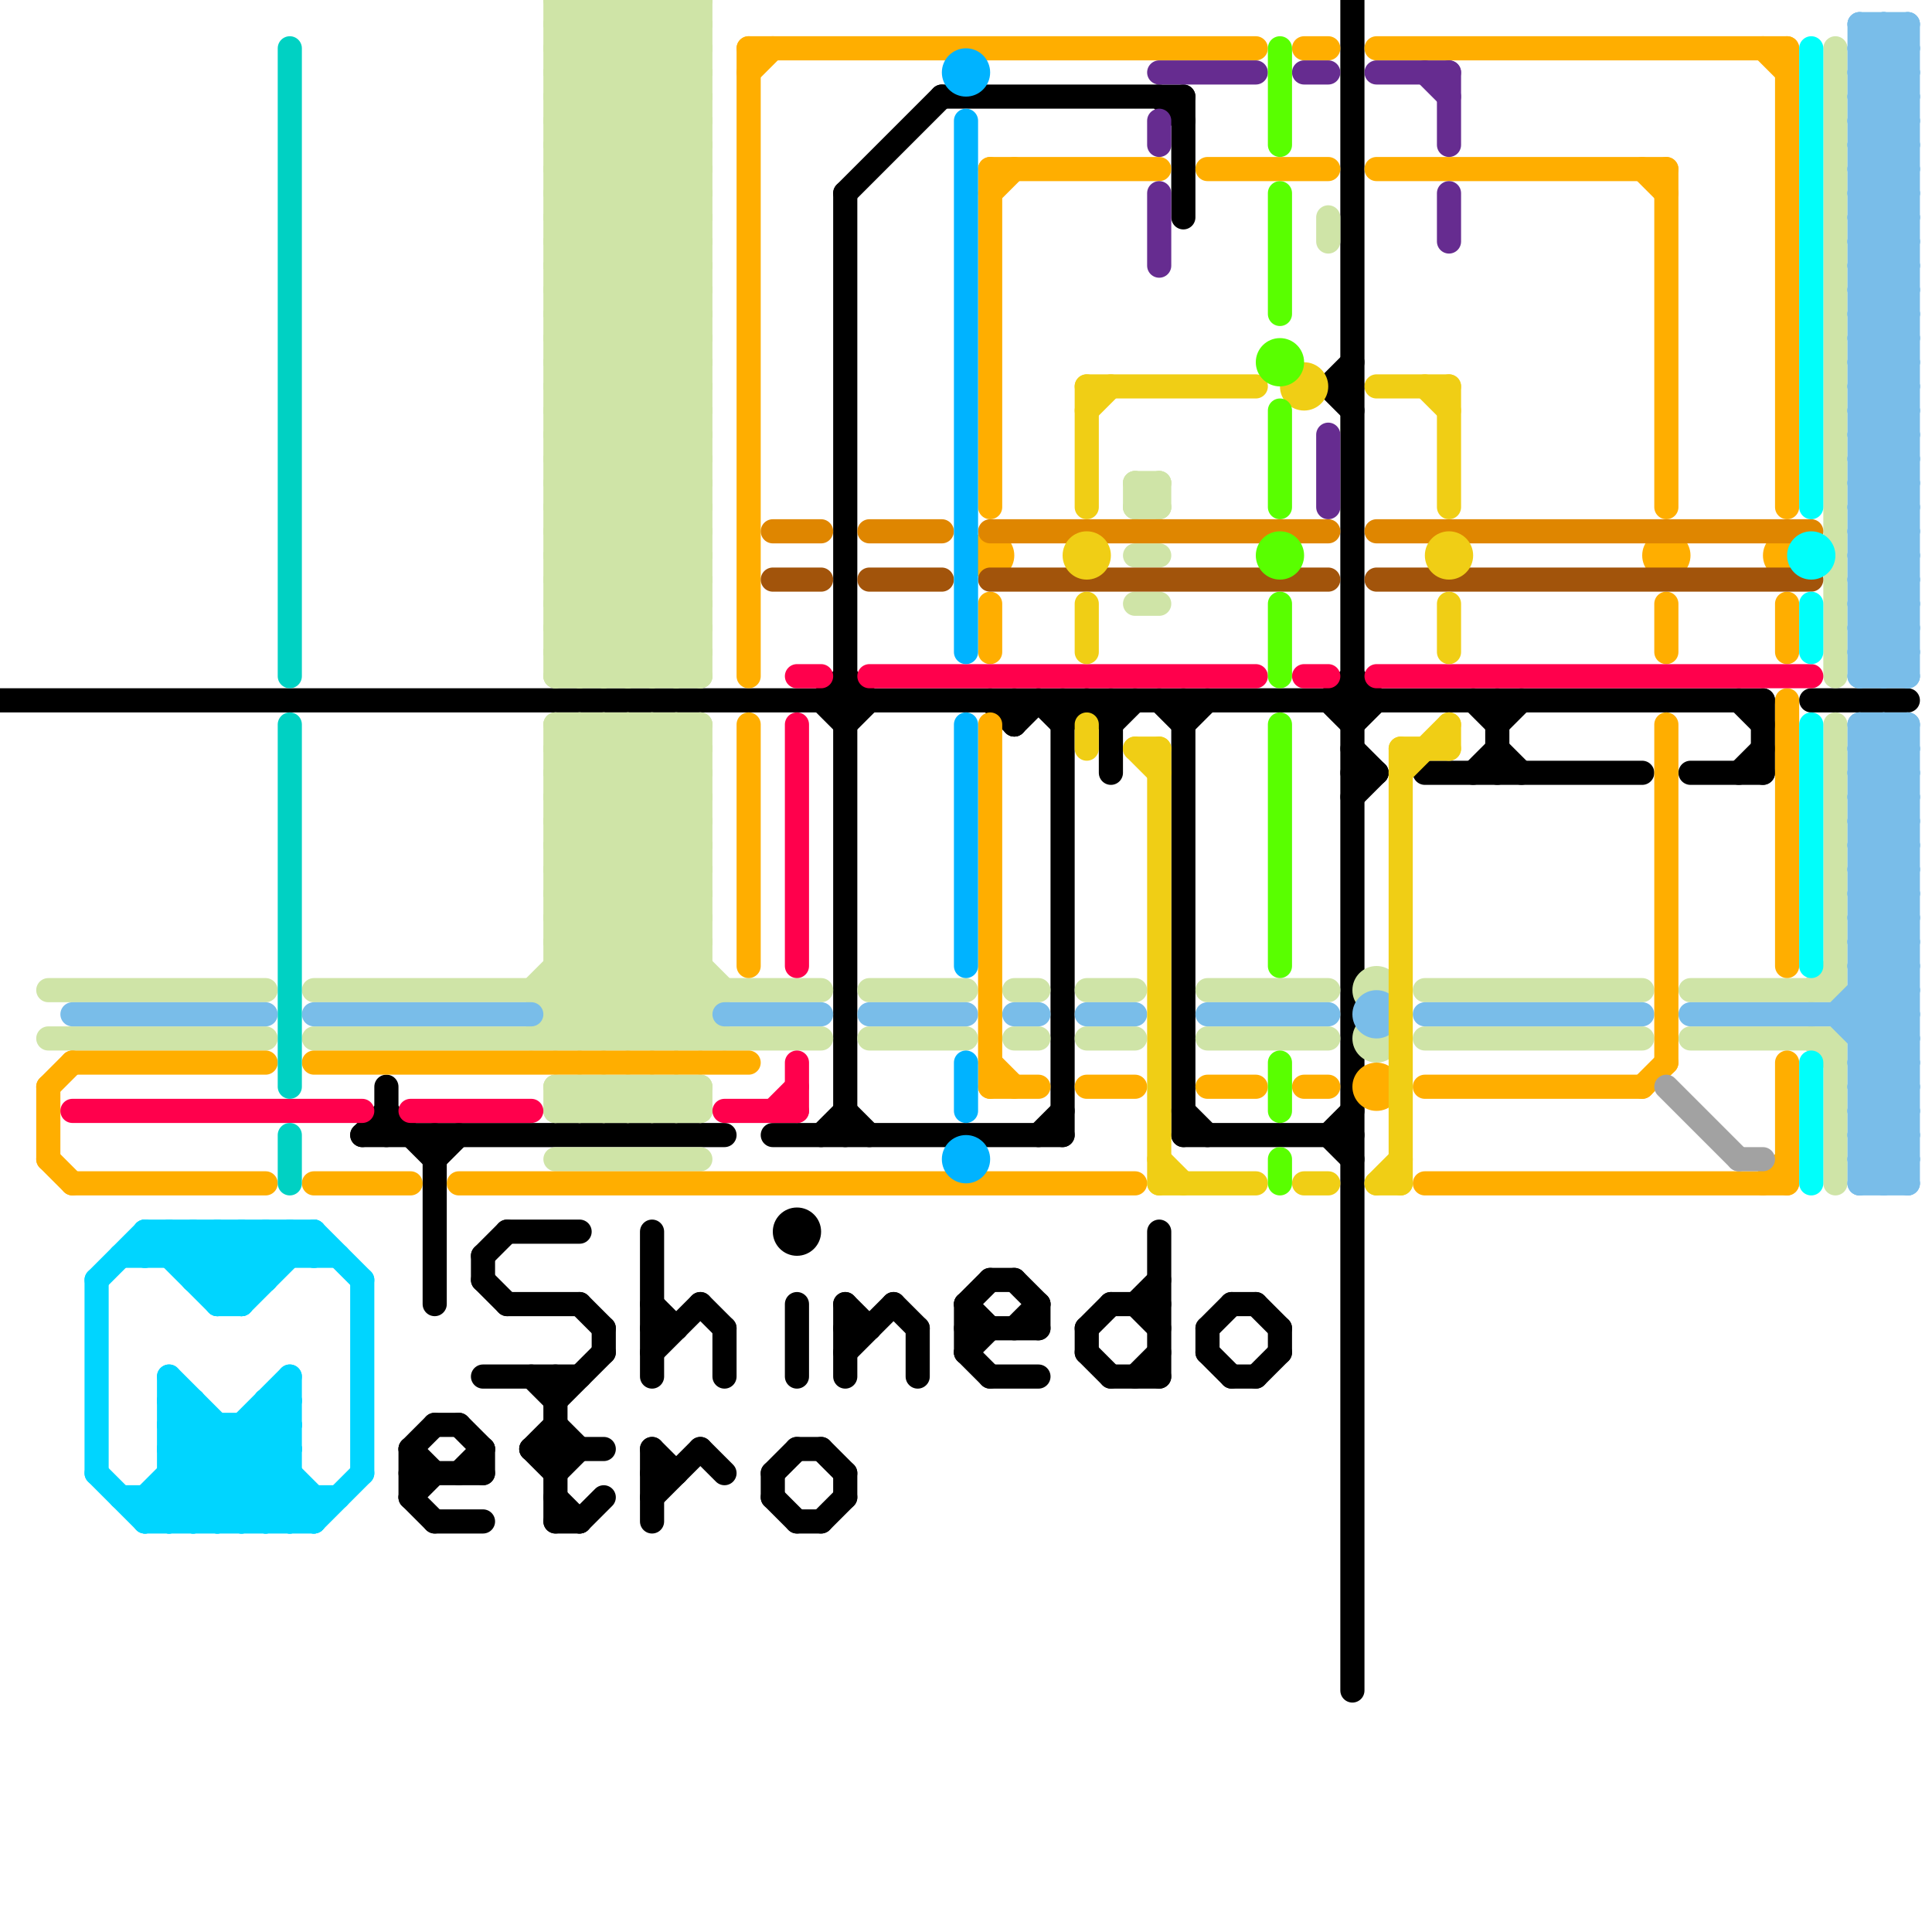 
<svg version="1.1" xmlns="http://www.w3.org/2000/svg" viewBox="0 0 80 80">
<style>line { stroke-width: 1; fill: none; stroke-linecap: round; stroke-linejoin: round; } .c0 { stroke: #000000 } .c1 { stroke: #cfe4a7 } .c2 { stroke: #79bde9 } .c3 { stroke: #ffae00 } .c4 { stroke: #ff004c } .c5 { stroke: #00d5ff } .c6 { stroke: #00d1c3 } .c7 { stroke: #df8600 } .c8 { stroke: #a2540b } .c9 { stroke: #00b3ff } .c10 { stroke: #f0ce15 } .c11 { stroke: #662c90 } .c12 { stroke: #59ff00 } .c13 { stroke: #a2a2a2 } .c14 { stroke: #00fffb }</style><line class="c0" x1="55" y1="29" x2="56" y2="30"/><line class="c0" x1="17" y1="62" x2="18" y2="63"/><line class="c0" x1="22" y1="57" x2="23" y2="58"/><line class="c0" x1="32" y1="62" x2="33" y2="63"/><line class="c0" x1="55" y1="16" x2="56" y2="15"/><line class="c0" x1="61" y1="32" x2="62" y2="31"/><line class="c0" x1="35" y1="46" x2="36" y2="47"/><line class="c0" x1="17" y1="60" x2="17" y2="62"/><line class="c0" x1="49" y1="46" x2="50" y2="47"/><line class="c0" x1="43" y1="54" x2="43" y2="55"/><line class="c0" x1="20" y1="53" x2="21" y2="54"/><line class="c0" x1="52" y1="54" x2="53" y2="55"/><line class="c0" x1="20" y1="52" x2="20" y2="53"/><line class="c0" x1="27" y1="54" x2="28" y2="55"/><line class="c0" x1="48" y1="29" x2="49" y2="30"/><line class="c0" x1="55" y1="16" x2="56" y2="17"/><line class="c0" x1="62" y1="29" x2="62" y2="32"/><line class="c0" x1="22" y1="60" x2="23" y2="59"/><line class="c0" x1="50" y1="55" x2="51" y2="54"/><line class="c0" x1="23" y1="58" x2="25" y2="56"/><line class="c0" x1="41" y1="29" x2="42" y2="30"/><line class="c0" x1="34" y1="47" x2="35" y2="46"/><line class="c0" x1="21" y1="54" x2="24" y2="54"/><line class="c0" x1="56" y1="32" x2="57" y2="32"/><line class="c0" x1="55" y1="47" x2="56" y2="46"/><line class="c0" x1="41" y1="53" x2="42" y2="53"/><line class="c0" x1="52" y1="57" x2="53" y2="56"/><line class="c0" x1="43" y1="29" x2="44" y2="30"/><line class="c0" x1="35" y1="55" x2="36" y2="55"/><line class="c0" x1="0" y1="29" x2="73" y2="29"/><line class="c0" x1="42" y1="55" x2="43" y2="54"/><line class="c0" x1="56" y1="28" x2="57" y2="29"/><line class="c0" x1="40" y1="54" x2="41" y2="53"/><line class="c0" x1="22" y1="60" x2="23" y2="61"/><line class="c0" x1="34" y1="29" x2="35" y2="28"/><line class="c0" x1="40" y1="56" x2="41" y2="55"/><line class="c0" x1="48" y1="4" x2="49" y2="5"/><line class="c0" x1="27" y1="56" x2="29" y2="54"/><line class="c0" x1="35" y1="56" x2="37" y2="54"/><line class="c0" x1="27" y1="55" x2="28" y2="55"/><line class="c0" x1="48" y1="51" x2="48" y2="57"/><line class="c0" x1="23" y1="57" x2="23" y2="63"/><line class="c0" x1="55" y1="47" x2="56" y2="48"/><line class="c0" x1="44" y1="29" x2="44" y2="47"/><line class="c0" x1="42" y1="53" x2="43" y2="54"/><line class="c0" x1="23" y1="62" x2="24" y2="63"/><line class="c0" x1="40" y1="54" x2="41" y2="55"/><line class="c0" x1="34" y1="29" x2="35" y2="30"/><line class="c0" x1="40" y1="56" x2="41" y2="57"/><line class="c0" x1="42" y1="30" x2="43" y2="29"/><line class="c0" x1="27" y1="51" x2="27" y2="57"/><line class="c0" x1="45" y1="55" x2="45" y2="56"/><line class="c0" x1="45" y1="55" x2="46" y2="54"/><line class="c0" x1="56" y1="33" x2="57" y2="32"/><line class="c0" x1="45" y1="29" x2="46" y2="30"/><line class="c0" x1="33" y1="60" x2="34" y2="60"/><line class="c0" x1="27" y1="62" x2="29" y2="60"/><line class="c0" x1="44" y1="30" x2="45" y2="29"/><line class="c0" x1="53" y1="55" x2="53" y2="56"/><line class="c0" x1="38" y1="55" x2="38" y2="57"/><line class="c0" x1="33" y1="54" x2="33" y2="57"/><line class="c0" x1="56" y1="0" x2="56" y2="70"/><line class="c0" x1="35" y1="8" x2="35" y2="47"/><line class="c0" x1="19" y1="61" x2="20" y2="60"/><line class="c0" x1="15" y1="47" x2="30" y2="47"/><line class="c0" x1="27" y1="60" x2="28" y2="61"/><line class="c0" x1="35" y1="28" x2="36" y2="29"/><line class="c0" x1="32" y1="61" x2="32" y2="62"/><line class="c0" x1="16" y1="46" x2="18" y2="48"/><line class="c0" x1="46" y1="30" x2="47" y2="29"/><line class="c0" x1="41" y1="57" x2="43" y2="57"/><line class="c0" x1="35" y1="61" x2="35" y2="62"/><line class="c0" x1="73" y1="29" x2="73" y2="32"/><line class="c0" x1="56" y1="30" x2="57" y2="29"/><line class="c0" x1="18" y1="59" x2="19" y2="59"/><line class="c0" x1="40" y1="55" x2="43" y2="55"/><line class="c0" x1="27" y1="61" x2="28" y2="61"/><line class="c0" x1="21" y1="51" x2="24" y2="51"/><line class="c0" x1="29" y1="54" x2="30" y2="55"/><line class="c0" x1="17" y1="61" x2="20" y2="61"/><line class="c0" x1="40" y1="54" x2="40" y2="56"/><line class="c0" x1="22" y1="60" x2="25" y2="60"/><line class="c0" x1="29" y1="60" x2="30" y2="61"/><line class="c0" x1="50" y1="55" x2="50" y2="56"/><line class="c0" x1="51" y1="54" x2="52" y2="54"/><line class="c0" x1="61" y1="29" x2="62" y2="30"/><line class="c0" x1="42" y1="29" x2="42" y2="30"/><line class="c0" x1="32" y1="47" x2="44" y2="47"/><line class="c0" x1="20" y1="52" x2="21" y2="51"/><line class="c0" x1="18" y1="48" x2="19" y2="47"/><line class="c0" x1="23" y1="61" x2="24" y2="60"/><line class="c0" x1="50" y1="56" x2="51" y2="57"/><line class="c0" x1="24" y1="63" x2="25" y2="62"/><line class="c0" x1="75" y1="29" x2="79" y2="29"/><line class="c0" x1="23" y1="63" x2="24" y2="63"/><line class="c0" x1="62" y1="31" x2="63" y2="32"/><line class="c0" x1="56" y1="31" x2="57" y2="32"/><line class="c0" x1="59" y1="32" x2="68" y2="32"/><line class="c0" x1="17" y1="60" x2="18" y2="59"/><line class="c0" x1="35" y1="54" x2="35" y2="57"/><line class="c0" x1="55" y1="16" x2="56" y2="16"/><line class="c0" x1="30" y1="55" x2="30" y2="57"/><line class="c0" x1="23" y1="59" x2="24" y2="60"/><line class="c0" x1="49" y1="4" x2="49" y2="9"/><line class="c0" x1="72" y1="32" x2="73" y2="31"/><line class="c0" x1="35" y1="54" x2="36" y2="55"/><line class="c0" x1="46" y1="29" x2="46" y2="32"/><line class="c0" x1="18" y1="63" x2="20" y2="63"/><line class="c0" x1="20" y1="60" x2="20" y2="61"/><line class="c0" x1="70" y1="32" x2="73" y2="32"/><line class="c0" x1="62" y1="30" x2="63" y2="29"/><line class="c0" x1="43" y1="47" x2="44" y2="46"/><line class="c0" x1="51" y1="57" x2="52" y2="57"/><line class="c0" x1="17" y1="60" x2="18" y2="61"/><line class="c0" x1="46" y1="54" x2="48" y2="54"/><line class="c0" x1="47" y1="54" x2="48" y2="53"/><line class="c0" x1="34" y1="63" x2="35" y2="62"/><line class="c0" x1="49" y1="29" x2="49" y2="47"/><line class="c0" x1="27" y1="60" x2="27" y2="63"/><line class="c0" x1="16" y1="45" x2="16" y2="47"/><line class="c0" x1="34" y1="60" x2="35" y2="61"/><line class="c0" x1="25" y1="55" x2="25" y2="56"/><line class="c0" x1="45" y1="56" x2="46" y2="57"/><line class="c0" x1="33" y1="63" x2="34" y2="63"/><line class="c0" x1="47" y1="54" x2="48" y2="55"/><line class="c0" x1="39" y1="4" x2="49" y2="4"/><line class="c0" x1="15" y1="47" x2="16" y2="46"/><line class="c0" x1="35" y1="30" x2="36" y2="29"/><line class="c0" x1="49" y1="30" x2="50" y2="29"/><line class="c0" x1="55" y1="29" x2="56" y2="28"/><line class="c0" x1="37" y1="54" x2="38" y2="55"/><line class="c0" x1="24" y1="54" x2="25" y2="55"/><line class="c0" x1="47" y1="57" x2="48" y2="56"/><line class="c0" x1="49" y1="47" x2="56" y2="47"/><line class="c0" x1="17" y1="62" x2="18" y2="61"/><line class="c0" x1="35" y1="8" x2="39" y2="4"/><line class="c0" x1="20" y1="57" x2="24" y2="57"/><line class="c0" x1="19" y1="59" x2="20" y2="60"/><line class="c0" x1="72" y1="29" x2="73" y2="30"/><line class="c0" x1="32" y1="61" x2="33" y2="60"/><line class="c0" x1="46" y1="57" x2="48" y2="57"/><line class="c0" x1="18" y1="47" x2="18" y2="54"/><circle cx="33" cy="51" r="1" fill="#000000" /><line class="c1" x1="45" y1="41" x2="47" y2="41"/><line class="c1" x1="23" y1="1" x2="24" y2="0"/><line class="c1" x1="23" y1="16" x2="29" y2="10"/><line class="c1" x1="23" y1="6" x2="29" y2="6"/><line class="c1" x1="23" y1="31" x2="29" y2="37"/><line class="c1" x1="23" y1="26" x2="29" y2="26"/><line class="c1" x1="23" y1="0" x2="29" y2="0"/><line class="c1" x1="25" y1="46" x2="26" y2="45"/><line class="c1" x1="23" y1="28" x2="29" y2="28"/><line class="c1" x1="28" y1="0" x2="28" y2="28"/><line class="c1" x1="26" y1="43" x2="29" y2="40"/><line class="c1" x1="2" y1="41" x2="11" y2="41"/><line class="c1" x1="26" y1="0" x2="29" y2="3"/><line class="c1" x1="27" y1="30" x2="29" y2="32"/><line class="c1" x1="23" y1="20" x2="29" y2="14"/><line class="c1" x1="23" y1="9" x2="29" y2="9"/><line class="c1" x1="23" y1="38" x2="29" y2="32"/><line class="c1" x1="28" y1="30" x2="28" y2="43"/><line class="c1" x1="23" y1="2" x2="25" y2="0"/><line class="c1" x1="23" y1="24" x2="27" y2="28"/><line class="c1" x1="28" y1="46" x2="29" y2="45"/><line class="c1" x1="23" y1="13" x2="29" y2="19"/><line class="c1" x1="23" y1="21" x2="29" y2="21"/><line class="c1" x1="23" y1="15" x2="29" y2="21"/><line class="c1" x1="23" y1="23" x2="29" y2="23"/><line class="c1" x1="23" y1="0" x2="23" y2="28"/><line class="c1" x1="27" y1="30" x2="27" y2="43"/><line class="c1" x1="23" y1="27" x2="24" y2="28"/><line class="c1" x1="24" y1="45" x2="25" y2="46"/><line class="c1" x1="23" y1="8" x2="29" y2="2"/><line class="c1" x1="24" y1="28" x2="29" y2="23"/><line class="c1" x1="23" y1="10" x2="29" y2="4"/><line class="c1" x1="23" y1="25" x2="29" y2="25"/><line class="c1" x1="23" y1="35" x2="29" y2="35"/><line class="c1" x1="23" y1="27" x2="29" y2="27"/><line class="c1" x1="23" y1="37" x2="29" y2="37"/><line class="c1" x1="23" y1="22" x2="29" y2="16"/><line class="c1" x1="23" y1="18" x2="29" y2="24"/><line class="c1" x1="26" y1="45" x2="27" y2="46"/><line class="c1" x1="70" y1="41" x2="76" y2="41"/><line class="c1" x1="70" y1="43" x2="76" y2="43"/><line class="c1" x1="23" y1="30" x2="29" y2="36"/><line class="c1" x1="28" y1="43" x2="30" y2="41"/><line class="c1" x1="23" y1="32" x2="25" y2="30"/><line class="c1" x1="23" y1="5" x2="28" y2="0"/><line class="c1" x1="23" y1="7" x2="29" y2="1"/><line class="c1" x1="23" y1="0" x2="29" y2="6"/><line class="c1" x1="27" y1="0" x2="27" y2="28"/><line class="c1" x1="29" y1="45" x2="29" y2="46"/><line class="c1" x1="23" y1="2" x2="29" y2="2"/><line class="c1" x1="25" y1="0" x2="25" y2="28"/><line class="c1" x1="23" y1="23" x2="28" y2="28"/><line class="c1" x1="24" y1="30" x2="24" y2="43"/><line class="c1" x1="23" y1="12" x2="29" y2="12"/><line class="c1" x1="23" y1="14" x2="29" y2="14"/><line class="c1" x1="23" y1="43" x2="29" y2="37"/><line class="c1" x1="23" y1="11" x2="29" y2="11"/><line class="c1" x1="47" y1="21" x2="48" y2="21"/><line class="c1" x1="47" y1="23" x2="48" y2="23"/><line class="c1" x1="76" y1="30" x2="76" y2="41"/><line class="c1" x1="23" y1="13" x2="29" y2="7"/><line class="c1" x1="28" y1="45" x2="29" y2="46"/><line class="c1" x1="23" y1="20" x2="29" y2="20"/><line class="c1" x1="23" y1="15" x2="29" y2="9"/><line class="c1" x1="23" y1="9" x2="29" y2="15"/><line class="c1" x1="23" y1="38" x2="29" y2="38"/><line class="c1" x1="23" y1="1" x2="29" y2="7"/><line class="c1" x1="23" y1="40" x2="29" y2="40"/><line class="c1" x1="23" y1="3" x2="29" y2="9"/><line class="c1" x1="23" y1="32" x2="29" y2="32"/><line class="c1" x1="23" y1="21" x2="29" y2="27"/><line class="c1" x1="76" y1="43" x2="76" y2="49"/><line class="c1" x1="27" y1="0" x2="29" y2="2"/><line class="c1" x1="22" y1="41" x2="24" y2="43"/><line class="c1" x1="29" y1="0" x2="29" y2="28"/><line class="c1" x1="23" y1="18" x2="29" y2="12"/><line class="c1" x1="2" y1="43" x2="11" y2="43"/><line class="c1" x1="23" y1="33" x2="29" y2="33"/><line class="c1" x1="24" y1="0" x2="29" y2="5"/><line class="c1" x1="47" y1="20" x2="48" y2="21"/><line class="c1" x1="22" y1="43" x2="29" y2="36"/><line class="c1" x1="23" y1="24" x2="29" y2="18"/><line class="c1" x1="28" y1="30" x2="29" y2="31"/><line class="c1" x1="23" y1="5" x2="29" y2="5"/><line class="c1" x1="23" y1="41" x2="25" y2="43"/><line class="c1" x1="23" y1="7" x2="29" y2="7"/><line class="c1" x1="23" y1="36" x2="29" y2="30"/><line class="c1" x1="23" y1="17" x2="29" y2="17"/><line class="c1" x1="26" y1="46" x2="27" y2="45"/><line class="c1" x1="23" y1="19" x2="29" y2="19"/><line class="c1" x1="25" y1="43" x2="29" y2="39"/><line class="c1" x1="26" y1="45" x2="26" y2="46"/><line class="c1" x1="23" y1="34" x2="27" y2="30"/><line class="c1" x1="26" y1="28" x2="29" y2="25"/><line class="c1" x1="13" y1="41" x2="34" y2="41"/><line class="c1" x1="23" y1="16" x2="29" y2="16"/><line class="c1" x1="59" y1="41" x2="68" y2="41"/><line class="c1" x1="27" y1="45" x2="28" y2="46"/><line class="c1" x1="23" y1="12" x2="29" y2="18"/><line class="c1" x1="23" y1="34" x2="30" y2="41"/><line class="c1" x1="23" y1="14" x2="29" y2="20"/><line class="c1" x1="29" y1="30" x2="29" y2="43"/><line class="c1" x1="25" y1="28" x2="29" y2="24"/><line class="c1" x1="23" y1="6" x2="29" y2="12"/><line class="c1" x1="23" y1="45" x2="29" y2="45"/><line class="c1" x1="23" y1="30" x2="23" y2="43"/><line class="c1" x1="23" y1="36" x2="30" y2="43"/><line class="c1" x1="23" y1="11" x2="29" y2="17"/><line class="c1" x1="23" y1="9" x2="29" y2="3"/><line class="c1" x1="42" y1="41" x2="43" y2="41"/><line class="c1" x1="23" y1="26" x2="25" y2="28"/><line class="c1" x1="23" y1="39" x2="27" y2="43"/><line class="c1" x1="42" y1="43" x2="43" y2="43"/><line class="c1" x1="23" y1="21" x2="29" y2="15"/><line class="c1" x1="50" y1="43" x2="55" y2="43"/><line class="c1" x1="23" y1="20" x2="29" y2="26"/><line class="c1" x1="23" y1="23" x2="29" y2="17"/><line class="c1" x1="23" y1="4" x2="29" y2="4"/><line class="c1" x1="45" y1="43" x2="47" y2="43"/><line class="c1" x1="23" y1="32" x2="29" y2="38"/><line class="c1" x1="36" y1="41" x2="40" y2="41"/><line class="c1" x1="24" y1="46" x2="25" y2="45"/><line class="c1" x1="36" y1="43" x2="40" y2="43"/><line class="c1" x1="25" y1="30" x2="29" y2="34"/><line class="c1" x1="24" y1="43" x2="29" y2="38"/><line class="c1" x1="23" y1="25" x2="29" y2="19"/><line class="c1" x1="23" y1="27" x2="29" y2="21"/><line class="c1" x1="26" y1="30" x2="29" y2="33"/><line class="c1" x1="28" y1="0" x2="29" y2="1"/><line class="c1" x1="23" y1="8" x2="29" y2="8"/><line class="c1" x1="23" y1="45" x2="23" y2="46"/><line class="c1" x1="23" y1="10" x2="29" y2="10"/><line class="c1" x1="23" y1="39" x2="29" y2="33"/><line class="c1" x1="23" y1="33" x2="29" y2="39"/><line class="c1" x1="23" y1="41" x2="29" y2="35"/><line class="c1" x1="23" y1="35" x2="29" y2="41"/><line class="c1" x1="23" y1="30" x2="29" y2="30"/><line class="c1" x1="23" y1="37" x2="29" y2="43"/><line class="c1" x1="23" y1="22" x2="29" y2="22"/><line class="c1" x1="23" y1="31" x2="24" y2="30"/><line class="c1" x1="23" y1="4" x2="27" y2="0"/><line class="c1" x1="23" y1="5" x2="29" y2="11"/><line class="c1" x1="23" y1="7" x2="29" y2="13"/><line class="c1" x1="24" y1="45" x2="24" y2="46"/><line class="c1" x1="23" y1="17" x2="29" y2="23"/><line class="c1" x1="23" y1="46" x2="29" y2="46"/><line class="c1" x1="23" y1="19" x2="29" y2="25"/><line class="c1" x1="23" y1="48" x2="29" y2="48"/><line class="c1" x1="59" y1="43" x2="68" y2="43"/><line class="c1" x1="48" y1="20" x2="48" y2="21"/><line class="c1" x1="28" y1="28" x2="29" y2="27"/><line class="c1" x1="47" y1="20" x2="48" y2="20"/><line class="c1" x1="23" y1="16" x2="29" y2="22"/><line class="c1" x1="23" y1="12" x2="29" y2="6"/><line class="c1" x1="23" y1="14" x2="29" y2="8"/><line class="c1" x1="27" y1="43" x2="29" y2="41"/><line class="c1" x1="23" y1="38" x2="28" y2="43"/><line class="c1" x1="23" y1="6" x2="29" y2="0"/><line class="c1" x1="23" y1="2" x2="29" y2="8"/><line class="c1" x1="23" y1="31" x2="29" y2="31"/><line class="c1" x1="23" y1="26" x2="29" y2="20"/><line class="c1" x1="23" y1="45" x2="24" y2="46"/><line class="c1" x1="47" y1="20" x2="47" y2="21"/><line class="c1" x1="23" y1="11" x2="29" y2="5"/><line class="c1" x1="23" y1="28" x2="29" y2="22"/><line class="c1" x1="25" y1="0" x2="29" y2="4"/><line class="c1" x1="25" y1="45" x2="25" y2="46"/><line class="c1" x1="22" y1="41" x2="29" y2="34"/><line class="c1" x1="23" y1="25" x2="26" y2="28"/><line class="c1" x1="27" y1="46" x2="28" y2="45"/><line class="c1" x1="23" y1="1" x2="29" y2="1"/><line class="c1" x1="24" y1="30" x2="29" y2="35"/><line class="c1" x1="25" y1="30" x2="25" y2="43"/><line class="c1" x1="23" y1="3" x2="29" y2="3"/><line class="c1" x1="27" y1="45" x2="27" y2="46"/><line class="c1" x1="24" y1="0" x2="24" y2="28"/><line class="c1" x1="23" y1="13" x2="29" y2="13"/><line class="c1" x1="23" y1="15" x2="29" y2="15"/><line class="c1" x1="23" y1="4" x2="29" y2="10"/><line class="c1" x1="13" y1="43" x2="34" y2="43"/><line class="c1" x1="75" y1="41" x2="76" y2="40"/><line class="c1" x1="55" y1="9" x2="55" y2="10"/><line class="c1" x1="23" y1="46" x2="24" y2="45"/><line class="c1" x1="26" y1="0" x2="26" y2="28"/><line class="c1" x1="23" y1="35" x2="28" y2="30"/><line class="c1" x1="27" y1="28" x2="29" y2="26"/><line class="c1" x1="23" y1="8" x2="29" y2="14"/><line class="c1" x1="23" y1="3" x2="26" y2="0"/><line class="c1" x1="76" y1="2" x2="76" y2="28"/><line class="c1" x1="23" y1="37" x2="29" y2="31"/><line class="c1" x1="23" y1="39" x2="29" y2="39"/><line class="c1" x1="47" y1="21" x2="48" y2="20"/><line class="c1" x1="23" y1="18" x2="29" y2="18"/><line class="c1" x1="28" y1="45" x2="28" y2="46"/><line class="c1" x1="23" y1="10" x2="29" y2="16"/><line class="c1" x1="75" y1="43" x2="76" y2="44"/><line class="c1" x1="23" y1="22" x2="29" y2="28"/><line class="c1" x1="23" y1="40" x2="26" y2="43"/><line class="c1" x1="26" y1="30" x2="26" y2="43"/><line class="c1" x1="25" y1="45" x2="26" y2="46"/><line class="c1" x1="47" y1="25" x2="48" y2="25"/><line class="c1" x1="23" y1="17" x2="29" y2="11"/><line class="c1" x1="23" y1="24" x2="29" y2="24"/><line class="c1" x1="23" y1="19" x2="29" y2="13"/><line class="c1" x1="50" y1="41" x2="55" y2="41"/><line class="c1" x1="23" y1="42" x2="29" y2="42"/><line class="c1" x1="23" y1="33" x2="26" y2="30"/><line class="c1" x1="23" y1="34" x2="29" y2="34"/><line class="c1" x1="23" y1="36" x2="29" y2="36"/><circle cx="57" cy="41" r="1" fill="#cfe4a7" /><circle cx="57" cy="43" r="1" fill="#cfe4a7" /><line class="c2" x1="77" y1="20" x2="79" y2="18"/><line class="c2" x1="77" y1="21" x2="79" y2="23"/><line class="c2" x1="77" y1="12" x2="79" y2="10"/><line class="c2" x1="77" y1="19" x2="79" y2="21"/><line class="c2" x1="70" y1="42" x2="79" y2="42"/><line class="c2" x1="77" y1="32" x2="79" y2="30"/><line class="c2" x1="77" y1="28" x2="79" y2="28"/><line class="c2" x1="77" y1="17" x2="79" y2="15"/><line class="c2" x1="77" y1="30" x2="79" y2="30"/><line class="c2" x1="77" y1="48" x2="78" y2="49"/><line class="c2" x1="42" y1="42" x2="43" y2="42"/><line class="c2" x1="77" y1="48" x2="79" y2="48"/><line class="c2" x1="77" y1="26" x2="79" y2="24"/><line class="c2" x1="77" y1="22" x2="79" y2="24"/><line class="c2" x1="77" y1="45" x2="79" y2="47"/><line class="c2" x1="77" y1="38" x2="79" y2="36"/><line class="c2" x1="77" y1="18" x2="79" y2="18"/><line class="c2" x1="77" y1="20" x2="79" y2="20"/><line class="c2" x1="77" y1="12" x2="79" y2="12"/><line class="c2" x1="77" y1="32" x2="79" y2="32"/><line class="c2" x1="78" y1="30" x2="78" y2="49"/><line class="c2" x1="77" y1="17" x2="79" y2="17"/><line class="c2" x1="77" y1="1" x2="77" y2="28"/><line class="c2" x1="77" y1="30" x2="79" y2="32"/><line class="c2" x1="77" y1="39" x2="79" y2="37"/><line class="c2" x1="77" y1="31" x2="78" y2="30"/><line class="c2" x1="77" y1="3" x2="79" y2="5"/><line class="c2" x1="77" y1="15" x2="79" y2="15"/><line class="c2" x1="77" y1="38" x2="79" y2="38"/><line class="c2" x1="77" y1="27" x2="78" y2="28"/><line class="c2" x1="3" y1="42" x2="11" y2="42"/><line class="c2" x1="77" y1="12" x2="79" y2="14"/><line class="c2" x1="78" y1="1" x2="78" y2="28"/><line class="c2" x1="59" y1="42" x2="68" y2="42"/><line class="c2" x1="77" y1="5" x2="79" y2="3"/><line class="c2" x1="77" y1="32" x2="79" y2="34"/><line class="c2" x1="77" y1="23" x2="79" y2="21"/><line class="c2" x1="77" y1="17" x2="79" y2="19"/><line class="c2" x1="78" y1="1" x2="79" y2="2"/><line class="c2" x1="77" y1="25" x2="79" y2="23"/><line class="c2" x1="77" y1="8" x2="79" y2="6"/><line class="c2" x1="77" y1="39" x2="79" y2="39"/><line class="c2" x1="77" y1="41" x2="79" y2="41"/><line class="c2" x1="77" y1="15" x2="79" y2="17"/><line class="c2" x1="77" y1="38" x2="79" y2="40"/><line class="c2" x1="77" y1="6" x2="79" y2="4"/><line class="c2" x1="77" y1="5" x2="79" y2="5"/><line class="c2" x1="77" y1="23" x2="79" y2="23"/><line class="c2" x1="13" y1="42" x2="22" y2="42"/><line class="c2" x1="77" y1="25" x2="79" y2="25"/><line class="c2" x1="77" y1="39" x2="79" y2="41"/><line class="c2" x1="77" y1="31" x2="79" y2="33"/><line class="c2" x1="77" y1="41" x2="79" y2="43"/><line class="c2" x1="77" y1="33" x2="79" y2="35"/><line class="c2" x1="77" y1="24" x2="79" y2="22"/><line class="c2" x1="77" y1="34" x2="79" y2="32"/><line class="c2" x1="77" y1="10" x2="79" y2="8"/><line class="c2" x1="77" y1="44" x2="79" y2="42"/><line class="c2" x1="77" y1="6" x2="79" y2="6"/><line class="c2" x1="77" y1="46" x2="79" y2="44"/><line class="c2" x1="77" y1="5" x2="79" y2="7"/><line class="c2" x1="77" y1="14" x2="79" y2="12"/><line class="c2" x1="77" y1="16" x2="79" y2="14"/><line class="c2" x1="50" y1="42" x2="55" y2="42"/><line class="c2" x1="77" y1="24" x2="79" y2="24"/><line class="c2" x1="77" y1="34" x2="79" y2="34"/><line class="c2" x1="77" y1="13" x2="79" y2="11"/><line class="c2" x1="77" y1="26" x2="79" y2="26"/><line class="c2" x1="77" y1="10" x2="79" y2="10"/><line class="c2" x1="77" y1="44" x2="79" y2="44"/><line class="c2" x1="77" y1="6" x2="79" y2="8"/><line class="c2" x1="77" y1="46" x2="79" y2="46"/><line class="c2" x1="77" y1="30" x2="77" y2="49"/><line class="c2" x1="77" y1="18" x2="79" y2="20"/><line class="c2" x1="77" y1="20" x2="79" y2="22"/><line class="c2" x1="77" y1="11" x2="79" y2="9"/><line class="c2" x1="76" y1="42" x2="79" y2="45"/><line class="c2" x1="78" y1="30" x2="79" y2="31"/><line class="c2" x1="77" y1="24" x2="79" y2="26"/><line class="c2" x1="77" y1="13" x2="79" y2="13"/><line class="c2" x1="77" y1="26" x2="79" y2="28"/><line class="c2" x1="77" y1="44" x2="79" y2="46"/><line class="c2" x1="77" y1="35" x2="79" y2="33"/><line class="c2" x1="77" y1="46" x2="79" y2="48"/><line class="c2" x1="77" y1="37" x2="79" y2="35"/><line class="c2" x1="77" y1="47" x2="79" y2="45"/><line class="c2" x1="77" y1="49" x2="79" y2="47"/><line class="c2" x1="77" y1="11" x2="79" y2="11"/><line class="c2" x1="30" y1="42" x2="34" y2="42"/><line class="c2" x1="77" y1="8" x2="79" y2="8"/><line class="c2" x1="77" y1="19" x2="79" y2="17"/><line class="c2" x1="77" y1="21" x2="79" y2="19"/><line class="c2" x1="77" y1="35" x2="79" y2="35"/><line class="c2" x1="77" y1="37" x2="79" y2="37"/><line class="c2" x1="77" y1="47" x2="79" y2="47"/><line class="c2" x1="77" y1="49" x2="79" y2="49"/><line class="c2" x1="77" y1="11" x2="79" y2="13"/><line class="c2" x1="77" y1="2" x2="78" y2="1"/><line class="c2" x1="77" y1="4" x2="79" y2="2"/><line class="c2" x1="77" y1="22" x2="79" y2="20"/><line class="c2" x1="77" y1="23" x2="79" y2="25"/><line class="c2" x1="77" y1="25" x2="79" y2="27"/><line class="c2" x1="77" y1="8" x2="79" y2="10"/><line class="c2" x1="77" y1="36" x2="79" y2="34"/><line class="c2" x1="77" y1="35" x2="79" y2="37"/><line class="c2" x1="77" y1="37" x2="79" y2="39"/><line class="c2" x1="77" y1="28" x2="79" y2="26"/><line class="c2" x1="77" y1="47" x2="79" y2="49"/><line class="c2" x1="77" y1="40" x2="79" y2="38"/><line class="c2" x1="77" y1="2" x2="79" y2="2"/><line class="c2" x1="77" y1="42" x2="79" y2="40"/><line class="c2" x1="77" y1="4" x2="79" y2="4"/><line class="c2" x1="77" y1="22" x2="79" y2="22"/><line class="c2" x1="77" y1="14" x2="79" y2="14"/><line class="c2" x1="77" y1="3" x2="79" y2="1"/><line class="c2" x1="77" y1="16" x2="79" y2="16"/><line class="c2" x1="77" y1="36" x2="79" y2="36"/><line class="c2" x1="77" y1="34" x2="79" y2="36"/><line class="c2" x1="78" y1="28" x2="79" y2="27"/><line class="c2" x1="77" y1="10" x2="79" y2="12"/><line class="c2" x1="45" y1="42" x2="47" y2="42"/><line class="c2" x1="77" y1="40" x2="79" y2="40"/><line class="c2" x1="77" y1="2" x2="79" y2="4"/><line class="c2" x1="77" y1="4" x2="79" y2="6"/><line class="c2" x1="77" y1="14" x2="79" y2="16"/><line class="c2" x1="77" y1="3" x2="79" y2="3"/><line class="c2" x1="77" y1="15" x2="79" y2="13"/><line class="c2" x1="36" y1="42" x2="40" y2="42"/><line class="c2" x1="77" y1="16" x2="79" y2="18"/><line class="c2" x1="77" y1="7" x2="79" y2="5"/><line class="c2" x1="77" y1="9" x2="79" y2="7"/><line class="c2" x1="77" y1="36" x2="79" y2="38"/><line class="c2" x1="77" y1="27" x2="79" y2="25"/><line class="c2" x1="77" y1="13" x2="79" y2="15"/><line class="c2" x1="79" y1="30" x2="79" y2="49"/><line class="c2" x1="77" y1="1" x2="79" y2="1"/><line class="c2" x1="77" y1="40" x2="79" y2="42"/><line class="c2" x1="77" y1="42" x2="79" y2="44"/><line class="c2" x1="77" y1="33" x2="79" y2="31"/><line class="c2" x1="78" y1="49" x2="79" y2="48"/><line class="c2" x1="77" y1="43" x2="79" y2="41"/><line class="c2" x1="77" y1="45" x2="79" y2="43"/><line class="c2" x1="77" y1="7" x2="79" y2="7"/><line class="c2" x1="77" y1="9" x2="79" y2="9"/><line class="c2" x1="77" y1="27" x2="79" y2="27"/><line class="c2" x1="77" y1="19" x2="79" y2="19"/><line class="c2" x1="77" y1="21" x2="79" y2="21"/><line class="c2" x1="79" y1="1" x2="79" y2="28"/><line class="c2" x1="76" y1="42" x2="79" y2="39"/><line class="c2" x1="77" y1="1" x2="79" y2="3"/><line class="c2" x1="77" y1="31" x2="79" y2="31"/><line class="c2" x1="77" y1="48" x2="79" y2="46"/><line class="c2" x1="77" y1="33" x2="79" y2="33"/><line class="c2" x1="77" y1="43" x2="79" y2="43"/><line class="c2" x1="77" y1="45" x2="79" y2="45"/><line class="c2" x1="77" y1="7" x2="79" y2="9"/><line class="c2" x1="77" y1="9" x2="79" y2="11"/><line class="c2" x1="77" y1="18" x2="79" y2="16"/><circle cx="57" cy="42" r="1" fill="#79bde9" /><line class="c3" x1="74" y1="29" x2="74" y2="40"/><line class="c3" x1="57" y1="2" x2="74" y2="2"/><line class="c3" x1="54" y1="45" x2="55" y2="45"/><line class="c3" x1="69" y1="30" x2="69" y2="44"/><line class="c3" x1="68" y1="7" x2="69" y2="8"/><line class="c3" x1="68" y1="45" x2="69" y2="44"/><line class="c3" x1="41" y1="30" x2="41" y2="45"/><line class="c3" x1="69" y1="25" x2="69" y2="27"/><line class="c3" x1="57" y1="7" x2="69" y2="7"/><line class="c3" x1="69" y1="7" x2="69" y2="21"/><line class="c3" x1="59" y1="49" x2="74" y2="49"/><line class="c3" x1="74" y1="44" x2="74" y2="49"/><line class="c3" x1="13" y1="44" x2="31" y2="44"/><line class="c3" x1="41" y1="44" x2="42" y2="45"/><line class="c3" x1="41" y1="8" x2="42" y2="7"/><line class="c3" x1="31" y1="30" x2="31" y2="40"/><line class="c3" x1="45" y1="45" x2="47" y2="45"/><line class="c3" x1="41" y1="7" x2="41" y2="21"/><line class="c3" x1="41" y1="25" x2="41" y2="27"/><line class="c3" x1="2" y1="45" x2="3" y2="44"/><line class="c3" x1="59" y1="45" x2="68" y2="45"/><line class="c3" x1="13" y1="49" x2="17" y2="49"/><line class="c3" x1="50" y1="45" x2="52" y2="45"/><line class="c3" x1="3" y1="44" x2="11" y2="44"/><line class="c3" x1="54" y1="2" x2="55" y2="2"/><line class="c3" x1="41" y1="45" x2="43" y2="45"/><line class="c3" x1="31" y1="3" x2="32" y2="2"/><line class="c3" x1="41" y1="7" x2="48" y2="7"/><line class="c3" x1="50" y1="7" x2="55" y2="7"/><line class="c3" x1="74" y1="2" x2="74" y2="21"/><line class="c3" x1="2" y1="48" x2="3" y2="49"/><line class="c3" x1="73" y1="2" x2="74" y2="3"/><line class="c3" x1="73" y1="49" x2="74" y2="48"/><line class="c3" x1="2" y1="45" x2="2" y2="48"/><line class="c3" x1="74" y1="25" x2="74" y2="27"/><line class="c3" x1="31" y1="2" x2="31" y2="28"/><line class="c3" x1="31" y1="2" x2="52" y2="2"/><line class="c3" x1="3" y1="49" x2="11" y2="49"/><line class="c3" x1="19" y1="49" x2="47" y2="49"/><circle cx="41" cy="23" r="1" fill="#ffae00" /><circle cx="74" cy="23" r="1" fill="#ffae00" /><circle cx="69" cy="23" r="1" fill="#ffae00" /><circle cx="57" cy="45" r="1" fill="#ffae00" /><line class="c4" x1="36" y1="28" x2="52" y2="28"/><line class="c4" x1="54" y1="28" x2="55" y2="28"/><line class="c4" x1="30" y1="46" x2="33" y2="46"/><line class="c4" x1="3" y1="46" x2="15" y2="46"/><line class="c4" x1="57" y1="28" x2="75" y2="28"/><line class="c4" x1="33" y1="44" x2="33" y2="46"/><line class="c4" x1="17" y1="46" x2="22" y2="46"/><line class="c4" x1="33" y1="30" x2="33" y2="40"/><line class="c4" x1="33" y1="28" x2="34" y2="28"/><line class="c4" x1="32" y1="46" x2="33" y2="45"/><line class="c5" x1="11" y1="63" x2="12" y2="62"/><line class="c5" x1="12" y1="51" x2="12" y2="52"/><line class="c5" x1="7" y1="61" x2="9" y2="63"/><line class="c5" x1="7" y1="59" x2="8" y2="58"/><line class="c5" x1="10" y1="51" x2="10" y2="54"/><line class="c5" x1="7" y1="59" x2="11" y2="63"/><line class="c5" x1="8" y1="53" x2="11" y2="53"/><line class="c5" x1="9" y1="53" x2="11" y2="51"/><line class="c5" x1="7" y1="62" x2="8" y2="63"/><line class="c5" x1="13" y1="51" x2="15" y2="53"/><line class="c5" x1="6" y1="63" x2="13" y2="63"/><line class="c5" x1="7" y1="60" x2="12" y2="60"/><line class="c5" x1="8" y1="58" x2="8" y2="63"/><line class="c5" x1="7" y1="60" x2="10" y2="63"/><line class="c5" x1="7" y1="57" x2="7" y2="63"/><line class="c5" x1="10" y1="51" x2="11" y2="52"/><line class="c5" x1="11" y1="59" x2="12" y2="60"/><line class="c5" x1="6" y1="62" x2="9" y2="59"/><line class="c5" x1="5" y1="62" x2="14" y2="62"/><line class="c5" x1="8" y1="53" x2="10" y2="51"/><line class="c5" x1="13" y1="51" x2="13" y2="52"/><line class="c5" x1="15" y1="53" x2="15" y2="61"/><line class="c5" x1="11" y1="51" x2="11" y2="53"/><line class="c5" x1="7" y1="60" x2="8" y2="59"/><line class="c5" x1="10" y1="59" x2="13" y2="62"/><line class="c5" x1="6" y1="62" x2="6" y2="63"/><line class="c5" x1="6" y1="52" x2="7" y2="51"/><line class="c5" x1="9" y1="51" x2="11" y2="53"/><line class="c5" x1="11" y1="51" x2="12" y2="52"/><line class="c5" x1="13" y1="63" x2="15" y2="61"/><line class="c5" x1="9" y1="54" x2="10" y2="54"/><line class="c5" x1="7" y1="61" x2="12" y2="61"/><line class="c5" x1="10" y1="59" x2="10" y2="63"/><line class="c5" x1="12" y1="63" x2="13" y2="62"/><line class="c5" x1="8" y1="63" x2="12" y2="59"/><line class="c5" x1="10" y1="63" x2="12" y2="61"/><line class="c5" x1="10" y1="54" x2="13" y2="51"/><line class="c5" x1="4" y1="53" x2="4" y2="61"/><line class="c5" x1="4" y1="61" x2="6" y2="63"/><line class="c5" x1="7" y1="57" x2="13" y2="63"/><line class="c5" x1="6" y1="63" x2="12" y2="57"/><line class="c5" x1="9" y1="59" x2="9" y2="63"/><line class="c5" x1="7" y1="58" x2="12" y2="63"/><line class="c5" x1="5" y1="52" x2="14" y2="52"/><line class="c5" x1="12" y1="51" x2="13" y2="52"/><line class="c5" x1="11" y1="58" x2="12" y2="59"/><line class="c5" x1="9" y1="63" x2="12" y2="60"/><line class="c5" x1="11" y1="58" x2="11" y2="63"/><line class="c5" x1="7" y1="63" x2="12" y2="58"/><line class="c5" x1="9" y1="54" x2="12" y2="51"/><line class="c5" x1="7" y1="51" x2="10" y2="54"/><line class="c5" x1="13" y1="62" x2="13" y2="63"/><line class="c5" x1="7" y1="52" x2="8" y2="51"/><line class="c5" x1="6" y1="51" x2="9" y2="54"/><line class="c5" x1="7" y1="51" x2="7" y2="52"/><line class="c5" x1="9" y1="51" x2="9" y2="54"/><line class="c5" x1="6" y1="62" x2="7" y2="63"/><line class="c5" x1="8" y1="51" x2="8" y2="53"/><line class="c5" x1="6" y1="51" x2="6" y2="52"/><line class="c5" x1="7" y1="59" x2="12" y2="59"/><line class="c5" x1="11" y1="58" x2="12" y2="58"/><line class="c5" x1="12" y1="57" x2="12" y2="63"/><line class="c5" x1="4" y1="53" x2="6" y2="51"/><line class="c5" x1="7" y1="58" x2="8" y2="58"/><line class="c5" x1="8" y1="51" x2="10" y2="53"/><line class="c5" x1="6" y1="51" x2="13" y2="51"/><line class="c5" x1="8" y1="52" x2="9" y2="51"/><line class="c6" x1="12" y1="30" x2="12" y2="45"/><line class="c6" x1="12" y1="2" x2="12" y2="28"/><line class="c6" x1="12" y1="47" x2="12" y2="49"/><line class="c7" x1="32" y1="22" x2="34" y2="22"/><line class="c7" x1="36" y1="22" x2="39" y2="22"/><line class="c7" x1="41" y1="22" x2="55" y2="22"/><line class="c7" x1="57" y1="22" x2="75" y2="22"/><line class="c8" x1="57" y1="24" x2="75" y2="24"/><line class="c8" x1="32" y1="24" x2="34" y2="24"/><line class="c8" x1="36" y1="24" x2="39" y2="24"/><line class="c8" x1="41" y1="24" x2="55" y2="24"/><line class="c9" x1="40" y1="30" x2="40" y2="40"/><line class="c9" x1="40" y1="44" x2="40" y2="46"/><line class="c9" x1="40" y1="5" x2="40" y2="27"/><circle cx="40" cy="3" r="1" fill="#00b3ff" /><circle cx="40" cy="48" r="1" fill="#00b3ff" /><line class="c10" x1="48" y1="48" x2="49" y2="49"/><line class="c10" x1="45" y1="17" x2="46" y2="16"/><line class="c10" x1="57" y1="49" x2="58" y2="49"/><line class="c10" x1="45" y1="16" x2="52" y2="16"/><line class="c10" x1="48" y1="31" x2="48" y2="49"/><line class="c10" x1="47" y1="31" x2="48" y2="31"/><line class="c10" x1="60" y1="25" x2="60" y2="27"/><line class="c10" x1="60" y1="30" x2="60" y2="31"/><line class="c10" x1="45" y1="25" x2="45" y2="27"/><line class="c10" x1="57" y1="49" x2="58" y2="48"/><line class="c10" x1="58" y1="32" x2="60" y2="30"/><line class="c10" x1="45" y1="30" x2="45" y2="31"/><line class="c10" x1="54" y1="49" x2="55" y2="49"/><line class="c10" x1="57" y1="16" x2="60" y2="16"/><line class="c10" x1="48" y1="49" x2="52" y2="49"/><line class="c10" x1="45" y1="16" x2="45" y2="21"/><line class="c10" x1="58" y1="31" x2="58" y2="49"/><line class="c10" x1="47" y1="31" x2="48" y2="32"/><line class="c10" x1="58" y1="31" x2="60" y2="31"/><line class="c10" x1="59" y1="16" x2="60" y2="17"/><line class="c10" x1="60" y1="16" x2="60" y2="21"/><circle cx="45" cy="23" r="1" fill="#f0ce15" /><circle cx="54" cy="16" r="1" fill="#f0ce15" /><circle cx="60" cy="23" r="1" fill="#f0ce15" /><line class="c11" x1="48" y1="3" x2="52" y2="3"/><line class="c11" x1="60" y1="8" x2="60" y2="10"/><line class="c11" x1="55" y1="18" x2="55" y2="21"/><line class="c11" x1="59" y1="3" x2="60" y2="4"/><line class="c11" x1="57" y1="3" x2="60" y2="3"/><line class="c11" x1="48" y1="8" x2="48" y2="11"/><line class="c11" x1="54" y1="3" x2="55" y2="3"/><line class="c11" x1="60" y1="3" x2="60" y2="6"/><line class="c11" x1="48" y1="5" x2="48" y2="6"/><line class="c12" x1="53" y1="2" x2="53" y2="6"/><line class="c12" x1="53" y1="17" x2="53" y2="21"/><line class="c12" x1="53" y1="44" x2="53" y2="46"/><line class="c12" x1="53" y1="30" x2="53" y2="40"/><line class="c12" x1="53" y1="25" x2="53" y2="28"/><line class="c12" x1="53" y1="48" x2="53" y2="49"/><line class="c12" x1="53" y1="8" x2="53" y2="13"/><circle cx="53" cy="23" r="1" fill="#59ff00" /><circle cx="53" cy="15" r="1" fill="#59ff00" /><line class="c13" x1="72" y1="48" x2="73" y2="48"/><line class="c13" x1="69" y1="45" x2="72" y2="48"/><line class="c14" x1="75" y1="2" x2="75" y2="21"/><line class="c14" x1="75" y1="25" x2="75" y2="27"/><line class="c14" x1="75" y1="44" x2="75" y2="49"/><line class="c14" x1="75" y1="30" x2="75" y2="40"/><circle cx="75" cy="23" r="1" fill="#00fffb" />


</svg>

